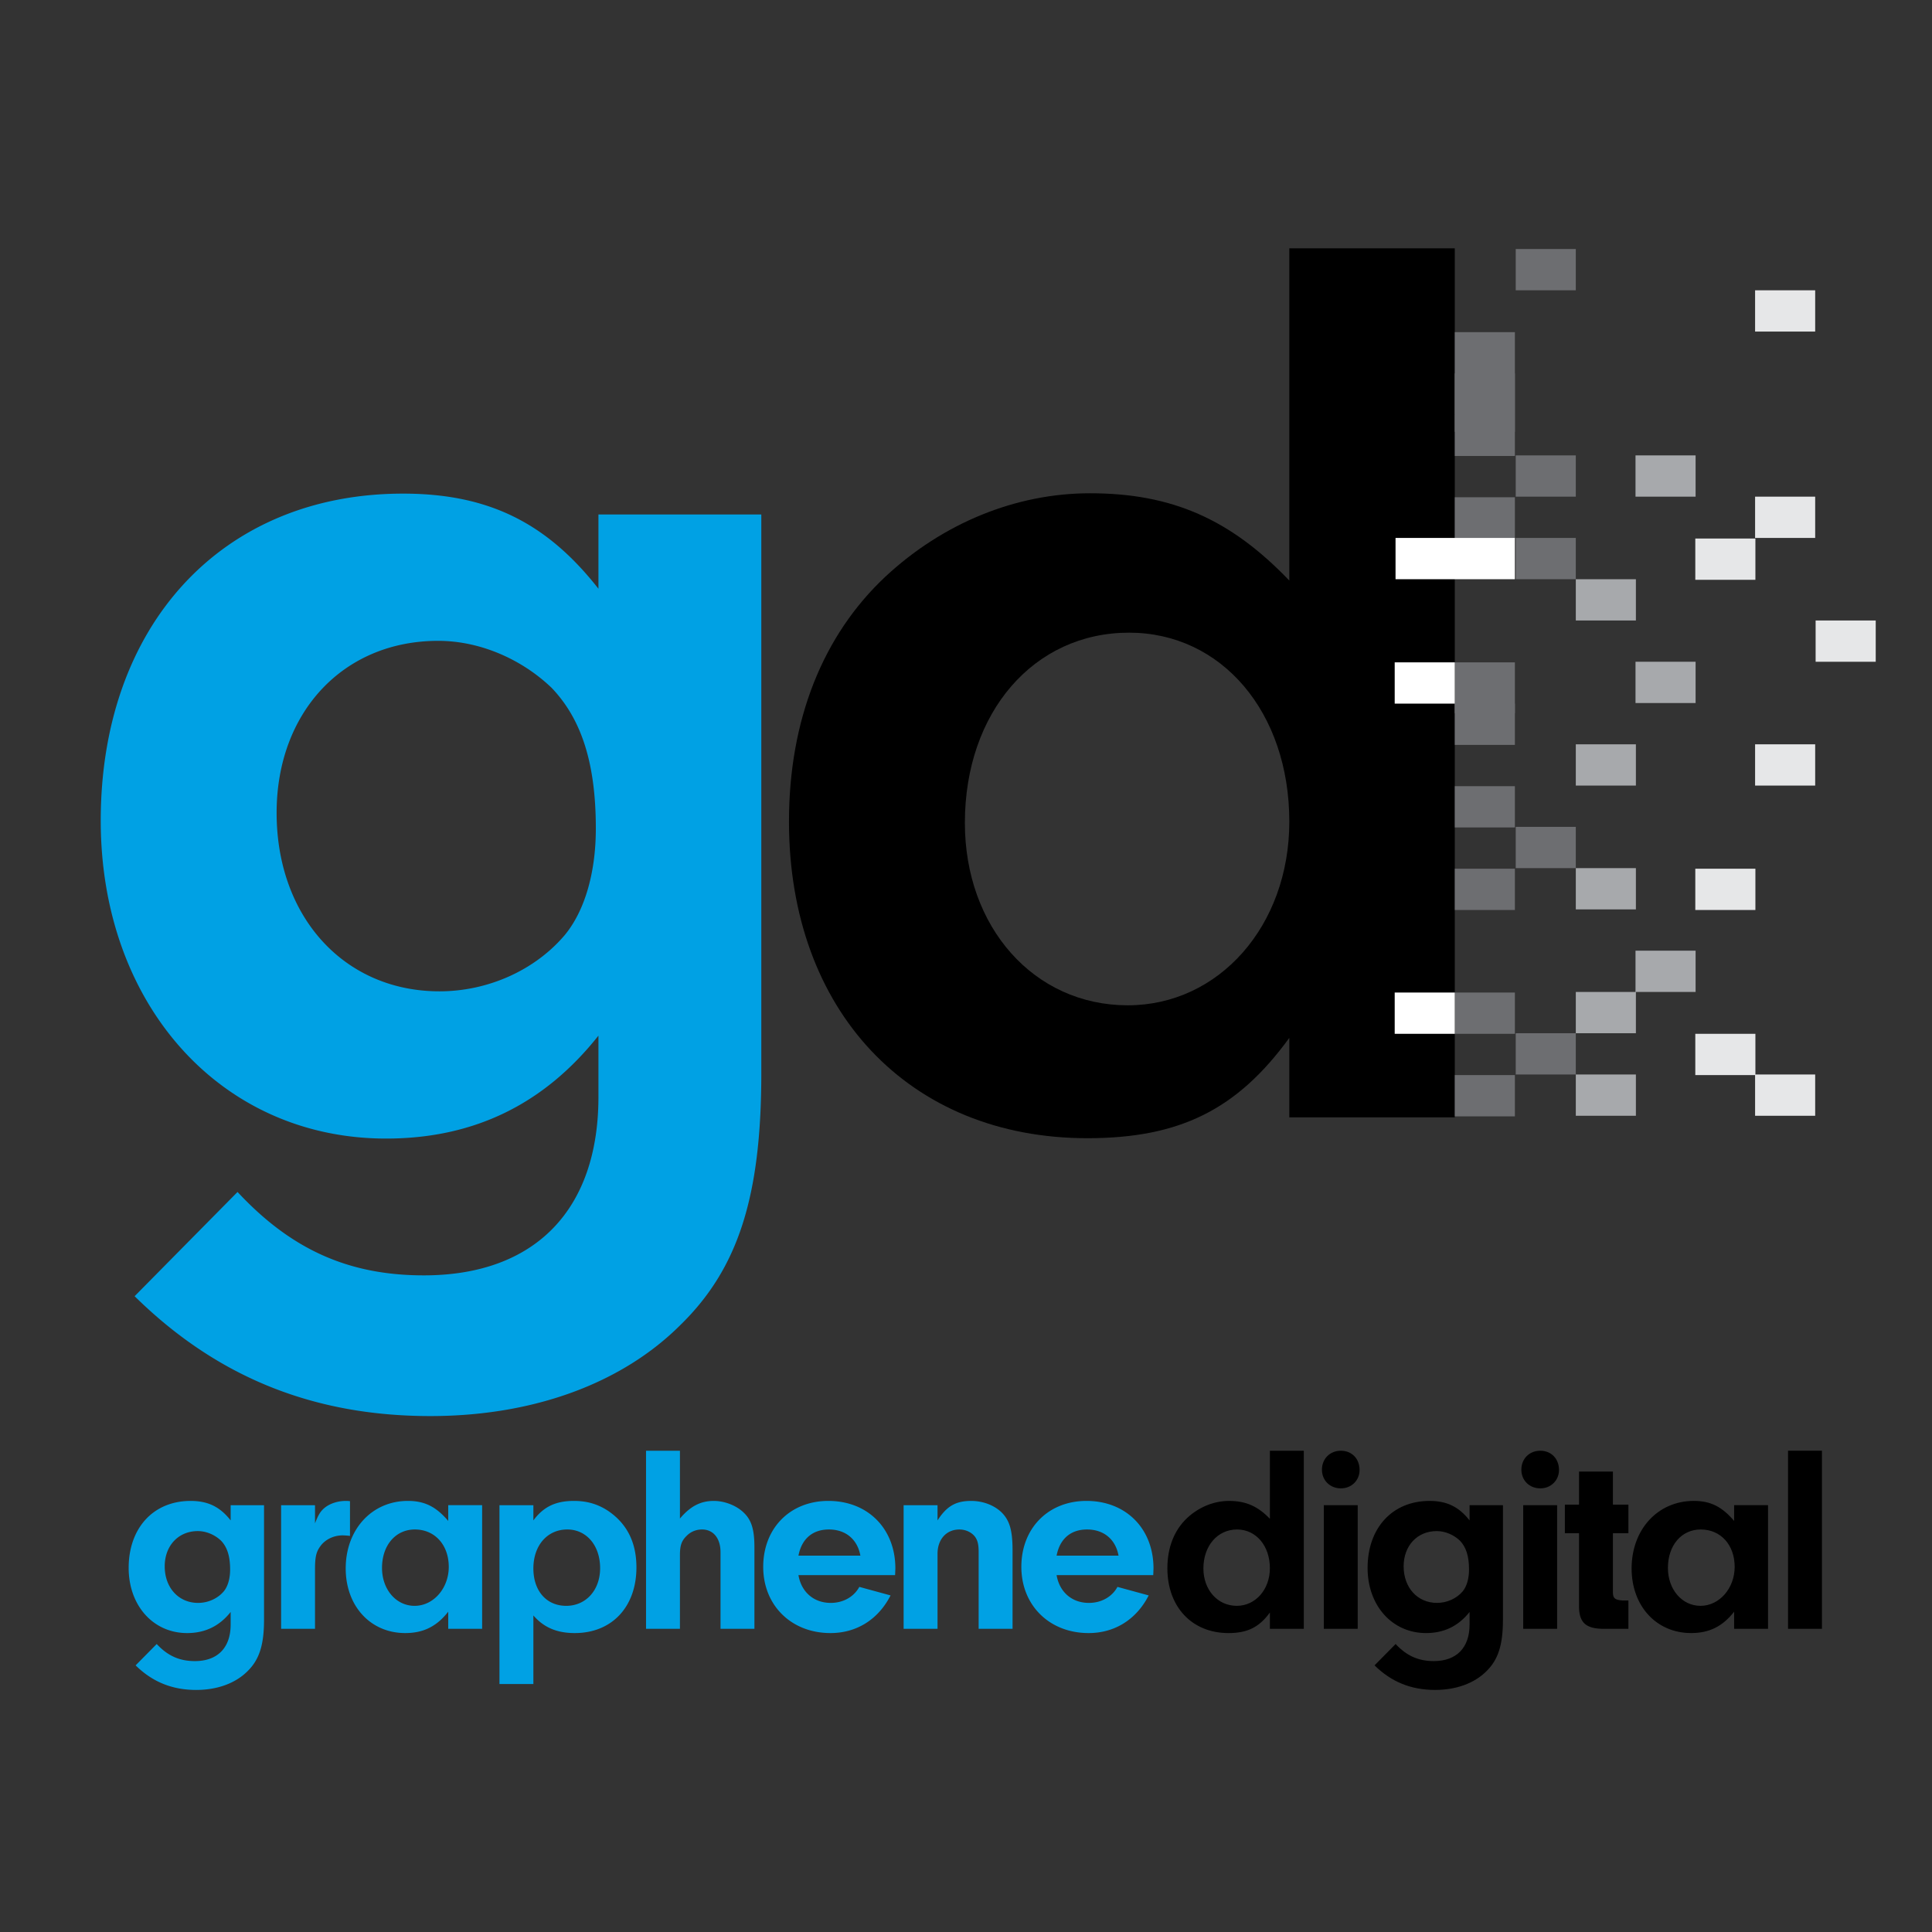 <svg xmlns="http://www.w3.org/2000/svg" xml:space="preserve" id="Layer_1" x="0" y="0" style="enable-background:new 0 0 283.465 283.465" version="1.1" viewBox="0 0 283.465 283.465"><rect x="0" y="0" width="283.465" height="283.465" fill="#333333" stroke="none"/><style type="text/css">.st0,.st1,.st2,.st3,.st4,.st5{fill-rule:evenodd;clip-rule:evenodd}.st1,.st2,.st3,.st4,.st5{fill:#00a1e4}.st2,.st3,.st4,.st5{fill:#6d6e71}.st3,.st4,.st5{fill:#fff}.st4,.st5{fill:#a7a9ac}.st5{fill:#e6e7e8}</style><g><path d="M186.32 222.84v-9.987h4.975v26.126h-4.975v-2.39c-1.566 2.154-3.291 3.017-6.072 3.017-5.365 0-8.969-3.84-8.969-9.519 0-3.055 1.02-5.601 2.898-7.364 1.723-1.605 3.918-2.507 6.15-2.507 2.467 0 4.231.784 5.993 2.624zm-4.817 1.567c-2.861 0-4.938 2.39-4.938 5.719 0 3.134 2.076 5.484 4.898 5.484 2.74 0 4.855-2.391 4.855-5.523.002-3.29-2.035-5.68-4.815-5.68zm17.701-3.564v18.136h-4.975v-18.136h4.975zm-2.466-7.99c1.605 0 2.742 1.175 2.742 2.819 0 1.528-1.176 2.703-2.742 2.703-1.605 0-2.781-1.175-2.781-2.742-.001-1.606 1.175-2.78 2.781-2.78zm18.879 10.222v-2.232h4.896v16.804c0 3.722-.705 5.876-2.428 7.56-1.764 1.763-4.428 2.742-7.521 2.742-3.525 0-6.424-1.175-8.891-3.605l3.094-3.133c1.606 1.723 3.33 2.507 5.602 2.507 3.328 0 5.248-1.959 5.248-5.365v-1.842c-1.645 2.076-3.76 3.095-6.385 3.095-4.975 0-8.578-4.034-8.578-9.558 0-5.876 3.643-9.832 9.088-9.832 2.544 0 4.308.862 5.875 2.859zm-4.817 1.568c-2.861 0-4.857 2.154-4.857 5.171 0 3.133 2.035 5.365 4.896 5.365 1.447 0 2.857-.627 3.76-1.684.588-.706.939-1.841.939-3.212 0-1.959-.432-3.291-1.332-4.232-.9-.859-2.154-1.408-3.406-1.408zm17.664-3.8v18.136h-4.977v-18.136h4.977zm-2.469-7.99c1.605 0 2.742 1.175 2.742 2.819 0 1.528-1.176 2.703-2.742 2.703-1.605 0-2.781-1.175-2.781-2.742 0-1.606 1.176-2.78 2.781-2.78zm10.655 12.103v8.695c0 .861.313 1.097 1.41 1.175h.861v4.152h-3.955c-2.43-.078-3.33-1.058-3.291-3.447v-10.575h-2.076v-4.191h2.076v-4.856h4.975v4.856h2.271v4.191h-2.271zm17.783-1.802v-2.312h4.973v18.136h-4.973v-2.508c-1.685 2.155-3.644 3.135-6.308 3.135-5.092 0-8.734-3.956-8.734-9.48 0-5.719 3.84-9.91 9.127-9.91 2.468.001 4.151.863 5.915 2.939zm-4.898 1.253c-2.818 0-4.816 2.311-4.816 5.641 0 3.172 2.076 5.563 4.777 5.563 2.781 0 5.016-2.586 5.016-5.72-.001-3.212-2.038-5.484-4.977-5.484zm17.783 14.572h-4.975v-26.126h4.975v26.126z" class="st0"/><path d="M33.842 223.075v-2.232h4.897v16.804c0 3.722-.705 5.876-2.429 7.56-1.763 1.763-4.426 2.742-7.521 2.742-3.525 0-6.424-1.175-8.891-3.605l3.094-3.133c1.606 1.723 3.33 2.507 5.602 2.507 3.329 0 5.247-1.959 5.247-5.365v-1.842c-1.645 2.076-3.76 3.095-6.384 3.095-4.975 0-8.579-4.034-8.579-9.558 0-5.876 3.643-9.832 9.088-9.832 2.548 0 4.31.862 5.876 2.859zm-4.818 1.568c-2.859 0-4.857 2.154-4.857 5.171 0 3.133 2.037 5.365 4.897 5.365 1.449 0 2.859-.627 3.76-1.684.588-.706.94-1.841.94-3.212 0-1.959-.431-3.291-1.332-4.232-.901-.859-2.154-1.408-3.408-1.408zm12.221-3.8h4.974v2.663c.51-1.331.862-1.88 1.606-2.428.784-.549 1.841-.862 2.938-.862.118 0 .314 0 .588.039v5.092a12.282 12.282 0 0 0-1.058-.077c-1.371 0-2.624.627-3.329 1.645-.588.823-.745 1.606-.745 3.329v8.735h-4.974v-18.136zm24.52 2.311v-2.312h4.974v18.136h-4.974v-2.508c-1.685 2.155-3.643 3.135-6.307 3.135-5.092 0-8.735-3.956-8.735-9.48 0-5.719 3.839-9.91 9.127-9.91 2.467.001 4.151.863 5.915 2.939zm-4.897 1.253c-2.82 0-4.818 2.311-4.818 5.641 0 3.172 2.076 5.563 4.779 5.563 2.781 0 5.014-2.586 5.014-5.72-.001-3.212-2.037-5.484-4.975-5.484zm12.414-3.564h4.975v2.232c1.489-1.997 3.251-2.859 5.954-2.859 1.919 0 3.525.471 5.053 1.489 2.742 1.88 4.113 4.622 4.113 8.264 0 5.797-3.604 9.637-9.049 9.637-2.624 0-4.543-.823-6.071-2.585v10.065h-4.975v-26.243zm9.95 3.564c-2.938 0-4.975 2.35-4.975 5.719 0 3.29 1.919 5.484 4.818 5.484 2.899 0 4.975-2.311 4.975-5.523.001-3.33-1.997-5.68-4.818-5.68zm16.529-11.554v9.948c1.527-1.801 3.016-2.585 4.974-2.585 1.567 0 3.291.666 4.348 1.685 1.175 1.097 1.606 2.507 1.606 5.132v11.946h-4.974v-11.241c0-2.037-1.058-3.33-2.703-3.33-.862 0-1.646.314-2.233.9-.783.744-1.018 1.449-1.018 2.86v10.811h-4.975v-26.126h4.975zm31.568 18.253H117.15c.431 2.507 2.272 4.073 4.739 4.073 1.841 0 3.408-.9 4.192-2.35l4.583 1.253c-1.802 3.525-4.975 5.523-8.814 5.523-5.758 0-9.871-4.074-9.871-9.715 0-5.68 3.956-9.675 9.558-9.675 5.797 0 9.832 4.074 9.832 9.91l-.04.981zm-14.179-2.86h9.087c-.431-2.389-2.154-3.839-4.621-3.839-2.39 0-3.996 1.371-4.466 3.839zm15.431-7.403h4.975v2.232c1.332-2.075 2.663-2.859 4.935-2.859 1.725 0 3.369.627 4.465 1.685 1.176 1.175 1.607 2.625 1.607 5.602v11.477h-4.975v-11.241c0-1.02-.117-1.606-.432-2.116-.47-.744-1.41-1.214-2.389-1.214-1.92 0-3.212 1.45-3.212 3.564v11.007h-4.975v-18.137h.001zm36.623 10.263h-14.18c.43 2.507 2.271 4.073 4.74 4.073 1.84 0 3.408-.9 4.189-2.35l4.584 1.253c-1.803 3.525-4.975 5.523-8.813 5.523-5.758 0-9.871-4.074-9.871-9.715 0-5.68 3.955-9.675 9.557-9.675 5.797 0 9.832 4.074 9.832 9.91l-.038.981zm-14.179-2.86h9.088c-.432-2.389-2.156-3.839-4.623-3.839-2.389 0-3.997 1.371-4.465 3.839zM87.804 86.379V75.482H111.7v82.009c0 18.161-3.441 28.675-11.852 36.895-8.603 8.602-21.602 13.381-36.704 13.381-17.204 0-31.351-5.734-43.394-17.587l15.102-15.293c7.838 8.411 16.249 12.235 27.336 12.235 16.249 0 25.616-9.559 25.616-26.19v-8.983c-8.029 10.131-18.351 15.102-31.159 15.102-24.278 0-41.865-19.69-41.865-46.644 0-28.675 17.778-47.982 44.35-47.982 12.425-.001 21.028 4.204 28.674 13.954zM64.29 94.025c-13.955 0-23.704 10.514-23.704 25.234 0 15.293 9.94 26.189 23.895 26.189 7.073 0 13.955-3.059 18.352-8.22 2.867-3.441 4.588-8.985 4.588-15.675 0-9.559-2.103-16.058-6.5-20.646-4.396-4.206-10.513-6.882-16.631-6.882z" class="st1"/><path d="M189.169 85.18V36.433h24.277V163.94h-24.277v-11.661c-7.648 10.514-16.059 14.719-29.633 14.719-26.189 0-43.776-18.734-43.776-46.452 0-14.911 4.97-27.337 14.146-35.939 8.411-7.838 19.117-12.234 30.013-12.234 12.045-.001 20.647 3.822 29.25 12.807zm-23.515 7.646c-13.955 0-24.086 11.661-24.086 27.91 0 15.293 10.131 26.763 23.897 26.763 13.381 0 23.705-11.661 23.705-26.954-.001-16.058-9.942-27.719-23.516-27.719z" class="st0"/><path d="M213.449 157.738h8.816v6.057h-8.816zM213.449 145.626h8.816v6.056h-8.816z" class="st2"/><path d="M204.632 145.626h8.816v6.056h-8.816z" class="st3"/><path d="M213.449 127.459h8.816v6.056h-8.816zM213.449 115.348h8.816v6.056h-8.816zM213.449 103.236h8.816v6.056h-8.816z" class="st2"/><path d="M213.449 97.181h8.816v7.457h-8.816z" class="st2"/><path d="M204.632 97.181h8.816v6.056h-8.816z" class="st3"/><path d="M213.449 72.958h8.816v6.055h-8.816zM213.449 60.846h8.816v6.056h-8.816z" class="st2"/><path d="M213.449 54.791h8.816v6.056h-8.816z" class="st2"/><path d="M213.449 48.735h8.816v14.627h-8.816zM222.388 151.596h8.816v6.056h-8.816zM222.388 121.317h8.816v6.056h-8.816zM222.388 78.927h8.816v6.056h-8.816z" class="st2"/><path d="M204.755 78.927h17.51v6.056h-17.51z" class="st3"/><path d="M222.388 66.816h8.816v6.055h-8.816zM222.388 36.537h8.816v6.056h-8.816z" class="st2"/><path d="M231.204 157.651h8.816v6.056h-8.816zM231.204 145.541h8.816v6.055h-8.816zM231.204 127.373h8.816v6.055h-8.816zM231.204 109.206h8.816v6.055h-8.816zM231.204 84.984h8.816v6.055h-8.816zM239.964 139.484h8.816v6.056h-8.816zM239.964 97.094h8.816v6.056h-8.816zM239.964 66.816h8.816v6.055h-8.816z" class="st4"/><path d="M248.736 151.682h8.818v6.055h-8.818zM248.736 127.459h8.818v6.056h-8.818zM248.736 79.013h8.818v6.056h-8.818z" class="st5"/><path d="M257.509 157.651h8.816v6.056h-8.816zM257.509 109.206h8.816v6.055h-8.816zM266.39 91.039h8.818v6.056h-8.818zM257.509 72.871h8.816v6.056h-8.816zM257.509 42.593h8.816v6.055h-8.816z" class="st5"/></g></svg>